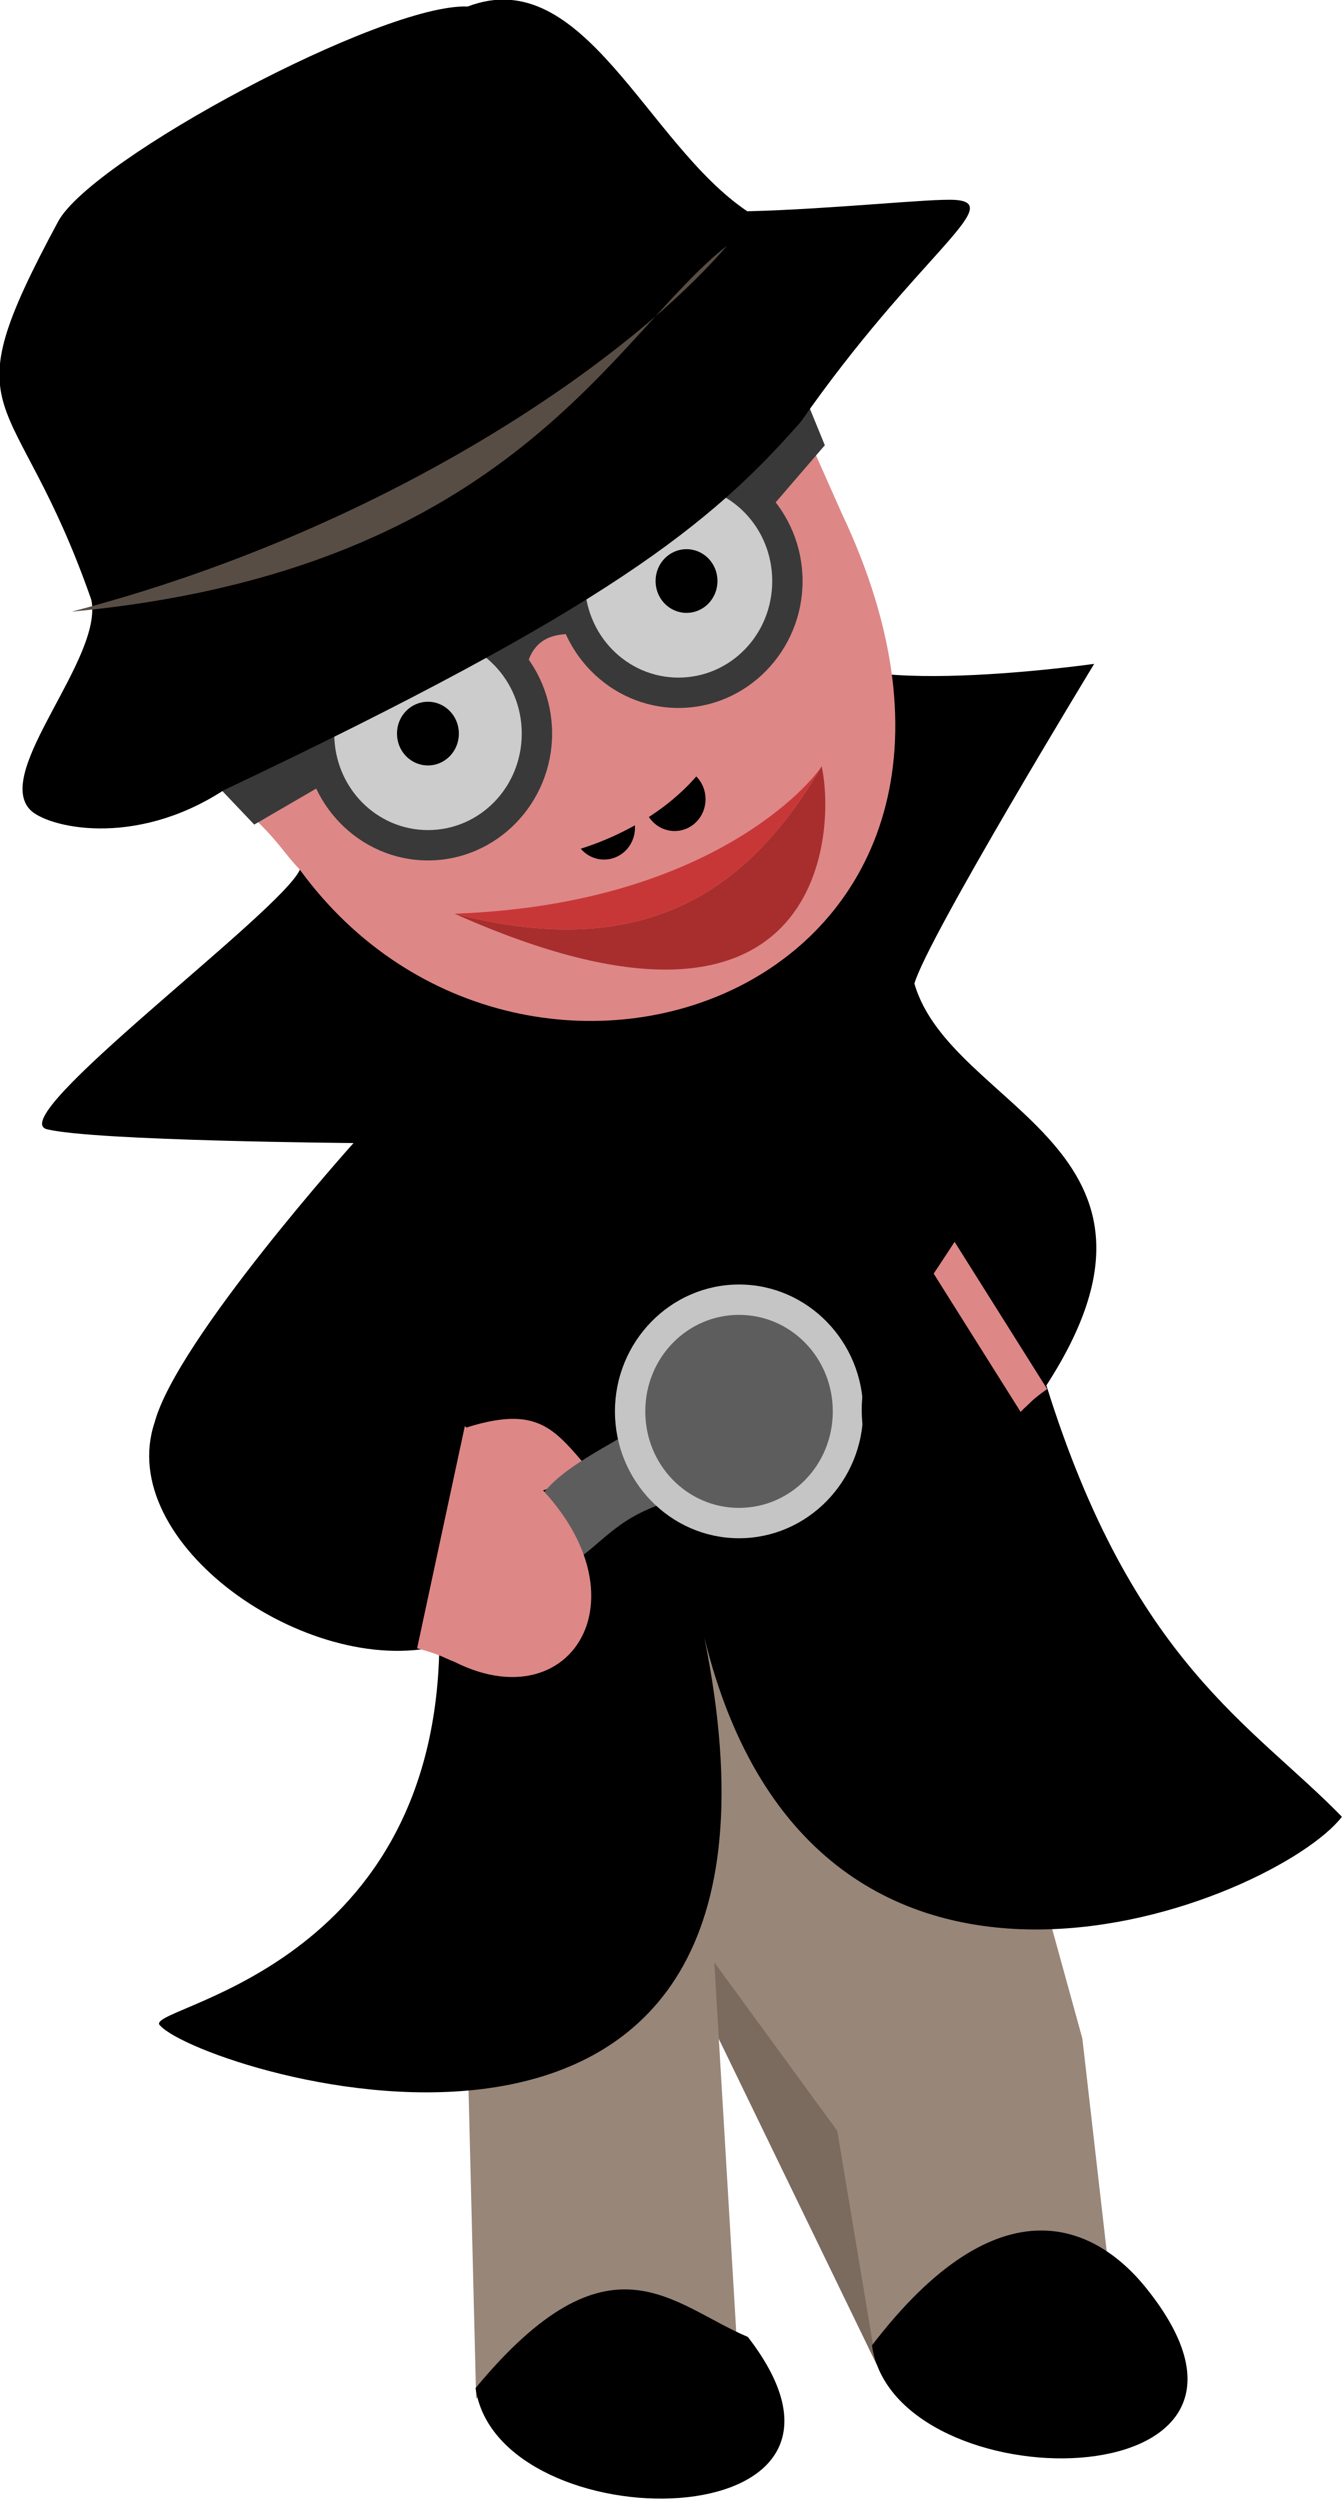 <?xml version="1.0" encoding="UTF-8"?>
<svg width="120pt" height="223.3pt" version="1.1" viewBox="0 0 120 223.3" xmlns="http://www.w3.org/2000/svg">
<g transform="matrix(.678 0 0 .678 -138.41 -96.257)">
<path d="m296.45 405.57 23.251 47.956 7.629-36.693-29.687-22.269z" fill="#7b6b5f" fill-rule="evenodd"/>
<path d="m298.28 400.49 3.217 54.129-34.603 3.268-2.179-88.239 62.094-31.592 19.978 72.471 3.988 34.832-31.592 5.447-4.692-28.113z" fill="#988679" fill-rule="evenodd"/>
<path transform="matrix(.8 0 0 .8 -2.4414e-5 0)" d="m389.76 281.74-85.18 38.945c-3.119 6.958-49.062 40.888-41.664 42.736 7.714 1.929 50.504 2.273 50.504 2.273s-29.084 32.374-32.764 45.99c-6.67 19.868 25.093 42.132 46.904 36.843-0.842 54.431-49.631 59.487-45.989 62.503 7.086 7.815 110.76 40.436 89.641-63.9 18.385 74.885 94.26 43.449 105.03 29.508-14.719-15.134-34.452-25.361-48.683-71.039 25.458-39.306-15.759-45.389-21.743-66.161 2.094-7.423 29.617-52.653 29.617-52.653s-48.944 6.963-45.669-5.045z"/>
<path transform="matrix(.8 0 0 .8 -2.4414e-5 0)" d="m387.13 246.88-95.104 60.715c9.283 8.188 8.721 8.991 12.553 13.09 37.406 51.263 126.24 19.327 89.266-58.689z" fill="#de8787"/>
<path d="m233.17 245.89 4.479 4.715 10.138-5.894-2.122-5.187c-4.29 1.776-8.084 4.895-12.495 6.365z" fill="#393939" fill-rule="evenodd"/>
<path d="m269.47 227.5 3.9 3.208c0.72-4.822 3.869-5.516 7.656-5.125l-1.89-7.042z" fill="#393939" fill-rule="evenodd"/>
<path d="m260.55 221.9c-9.036-7.6e-4 -16.355 7.532-16.356 16.712-7e-5 9.181 7.32 16.715 16.356 16.714 9.036-2.5e-4 16.355-7.533 16.355-16.714-8.8e-4 -9.18-7.319-16.712-16.355-16.712z" color="#000000" color-rendering="auto" fill="#393939" image-rendering="auto" shape-rendering="auto" solid-color="#000000" style="block-progression:tb;isolation:auto;mix-blend-mode:normal;text-decoration-color:#000000;text-decoration-line:none;text-decoration-style:solid;text-indent:0;text-transform:none;white-space:normal"/>
<path d="m260.55 225.9c6.82 1.9e-4 12.354 5.641 12.355 12.712 5e-5 7.072-5.535 12.714-12.355 12.714-6.821 5.7e-4 -12.356-5.642-12.356-12.714 6.8e-4 -7.072 5.536-12.713 12.356-12.712z" color="#000000" color-rendering="auto" fill="#ccc" image-rendering="auto" shape-rendering="auto" solid-color="#000000" style="block-progression:tb;isolation:auto;mix-blend-mode:normal;text-decoration-color:#000000;text-decoration-line:none;text-decoration-style:solid;text-indent:0;text-transform:none;white-space:normal"/>
<path d="m301.06 204.4 4.479 4.715 7.309-8.487-2.122-5.187z" fill="#393939" fill-rule="evenodd"/>
<path d="m293.56 201.81c-9.036 0-16.354 7.534-16.354 16.715s7.317 16.713 16.354 16.713c9.036 0 16.355-7.532 16.355-16.713s-7.319-16.715-16.355-16.715z" color="#000000" color-rendering="auto" fill="#393939" image-rendering="auto" shape-rendering="auto" solid-color="#000000" style="block-progression:tb;isolation:auto;mix-blend-mode:normal;text-decoration-color:#000000;text-decoration-line:none;text-decoration-style:solid;text-indent:0;text-transform:none;white-space:normal"/>
<path d="m293.56 205.81c6.82 0 12.355 5.643 12.355 12.715 0 7.072-5.535 12.713-12.355 12.713-6.82 0-12.354-5.641-12.354-12.713 0-7.072 5.533-12.715 12.354-12.715z" color="#000000" color-rendering="auto" fill="#ccc" image-rendering="auto" shape-rendering="auto" solid-color="#000000" style="block-progression:tb;isolation:auto;mix-blend-mode:normal;text-decoration-color:#000000;text-decoration-line:none;text-decoration-style:solid;text-indent:0;text-transform:none;white-space:normal"/>
<path transform="matrix(.8 0 0 .8 -2.4414e-5 0)" d="m332.22 178.54c-14.012-0.573-61.915 25.101-67.466 35.409-18.289 33.965-7.275 25.749 5.474 62.301 1.992 9.634-16.081 28.152-10.127 34.52 2.696 2.883 17.059 6.481 31.926-3.172 63.224-29.932 80.333-43.841 95.104-60.715 19.014-27.228 33.811-35.903 25.423-36.494-3.926-0.277-20.192 1.521-34.268 1.868-16.561-11.094-26.936-41.053-46.066-33.716z"/>
<path d="m265.68 330.01c10.277-3.217 11.867 0.914 17.333 6.94-5.887-1.993-11.973 9.052-17.333-6.94z" fill="#de8787" fill-rule="evenodd"/>
<path d="m285.44 331.65c-5.894 3.432-13.808 7.671-10.249 13.782 3.559 6.111 6.332-0.122 12.225-3.554 5.894-3.432 12.686-2.77 9.127-8.881-3.559-6.111-5.209-4.78-11.103-1.347z" color="#000000" color-rendering="auto" fill="#5d5d5d" image-rendering="auto" shape-rendering="auto" solid-color="#000000" style="block-progression:tb;isolation:auto;mix-blend-mode:normal;text-decoration-color:#000000;text-decoration-line:none;text-decoration-style:solid;text-indent:0;text-transform:none;white-space:normal"/>
<path d="m301.54 311.19c-9.036 0-16.354 7.534-16.354 16.715s7.317 16.713 16.354 16.713c9.036 0 16.355-7.532 16.355-16.713s-7.319-16.715-16.355-16.715z" color="#000000" color-rendering="auto" fill="#c5c5c5" image-rendering="auto" shape-rendering="auto" solid-color="#000000" style="block-progression:tb;isolation:auto;mix-blend-mode:normal;text-decoration-color:#000000;text-decoration-line:none;text-decoration-style:solid;text-indent:0;text-transform:none;white-space:normal"/>
<path d="m301.54 315.19c6.82 0 12.355 5.643 12.355 12.715 0 7.072-5.535 12.713-12.355 12.713-6.82 0-12.354-5.641-12.354-12.713 0-7.072 5.533-12.715 12.354-12.715z" color="#000000" color-rendering="auto" fill="#5d5d5d" image-rendering="auto" shape-rendering="auto" solid-color="#000000" style="block-progression:tb;isolation:auto;mix-blend-mode:normal;text-decoration-color:#000000;text-decoration-line:none;text-decoration-style:solid;text-indent:0;text-transform:none;white-space:normal"/>
<path d="m265.4 329.86-6.284 29.254c3.341 0.918 3.389 1.209 4.907 1.78 16.992 8.582 27.649-12.12 5.569-27.913z" fill="#de8787"/>
<path d="m260.54 234.42c2.251 6e-5 4.077 1.862 4.077 4.195 2e-5 2.334-1.826 4.196-4.077 4.196-2.251 1.9e-4 -4.078-1.862-4.078-4.196 2.2e-4 -2.334 1.827-4.195 4.078-4.195z" color="#000000" color-rendering="auto" image-rendering="auto" shape-rendering="auto" solid-color="#000000" style="block-progression:tb;isolation:auto;mix-blend-mode:normal;text-decoration-color:#000000;text-decoration-line:none;text-decoration-style:solid;text-indent:0;text-transform:none;white-space:normal"/>
<path d="m294.62 214.32c2.251 6e-5 4.077 1.862 4.077 4.195 2e-5 2.334-1.826 4.196-4.077 4.196-2.251 1.9e-4 -4.078-1.862-4.078-4.196 2.2e-4 -2.334 1.827-4.195 4.078-4.195z" color="#000000" color-rendering="auto" image-rendering="auto" shape-rendering="auto" solid-color="#000000" style="block-progression:tb;isolation:auto;mix-blend-mode:normal;text-decoration-color:#000000;text-decoration-line:none;text-decoration-style:solid;text-indent:0;text-transform:none;white-space:normal"/>
<path d="m264.05 262.34c48.371 21.612 50.347-10.31 48.381-19.421-9.322 15.925-22.798 26.081-48.381 19.421z" fill="#a82e2e" fill-rule="evenodd"/>
<path d="m329.95 305.57 12.196 19.39c-2.162 1.537-2.12 1.759-3.062 2.568-9.969 10.631-23.066-1.461-11.331-18.613z" fill="#de8787"/>
<path d="m326.05 307.94 14.898 23.686c-2.641 1.877-2.59 2.149-3.741 3.137-12.177 12.986-28.176-1.784-13.841-22.737z"/>
<path d="m319.06 450.95c16.84-22.031 29.718-16.026 36.666-6.882 21.383 27.694-33.69 27.804-36.666 6.882z"/>
<path d="m266.82 456.57c17.692-21.347 25.856-10.934 35.884-6.735 20.927 27.103-32.971 27.21-35.884 6.735z"/>
<path d="m283.75 246.82c2.251 6e-5 4.077 1.862 4.077 4.195 2e-5 2.334-1.826 4.196-4.077 4.196-2.251 1.9e-4 -4.078-1.862-4.078-4.196 2.2e-4 -2.334 1.827-4.195 4.078-4.195z" color="#000000" color-rendering="auto" image-rendering="auto" shape-rendering="auto" solid-color="#000000" style="block-progression:tb;isolation:auto;mix-blend-mode:normal;text-decoration-color:#000000;text-decoration-line:none;text-decoration-style:solid;text-indent:0;text-transform:none;white-space:normal"/>
<path d="m293.05 243.06c2.251 6e-5 4.077 1.862 4.077 4.195 2e-5 2.334-1.826 4.196-4.077 4.196-2.251 1.9e-4 -4.078-1.862-4.078-4.196 2.2e-4 -2.334 1.827-4.195 4.078-4.195z" color="#000000" color-rendering="auto" image-rendering="auto" shape-rendering="auto" solid-color="#000000" style="block-progression:tb;isolation:auto;mix-blend-mode:normal;text-decoration-color:#000000;text-decoration-line:none;text-decoration-style:solid;text-indent:0;text-transform:none;white-space:normal"/>
<path transform="matrix(.8 0 0 .8 -2.4414e-5 0)" d="m373.06 295.33c-2.748 0.06-9.39 3.3-16.639 8.262-8.922 6.107-15.401 12.523-14.447 14.352 0.955 1.828 12.173-0.502 21.096-6.61 8.922-6.108 12.186-13.693 11.231-15.521-0.179-0.343-0.606-0.496-1.24-0.482z" color="#000000" color-rendering="auto" fill="#de8787" image-rendering="auto" shape-rendering="auto" solid-color="#000000" style="block-progression:tb;isolation:auto;mix-blend-mode:normal;text-decoration-color:#000000;text-decoration-line:none;text-decoration-style:solid;text-indent:0;text-transform:none;white-space:normal"/>
<path d="m264.05 262.34c33.76-1.205 47.15-17.387 48.381-19.421-9.322 15.925-22.798 26.081-48.381 19.421z" fill="#c83737" fill-rule="evenodd"/>
<path d="m213.59 222.55c58.218-5.453 71.606-36.733 86.373-48.208-13.788 15.945-45.814 37.617-86.373 48.208z" fill="#584d44" fill-rule="evenodd"/>
</g>
</svg>
